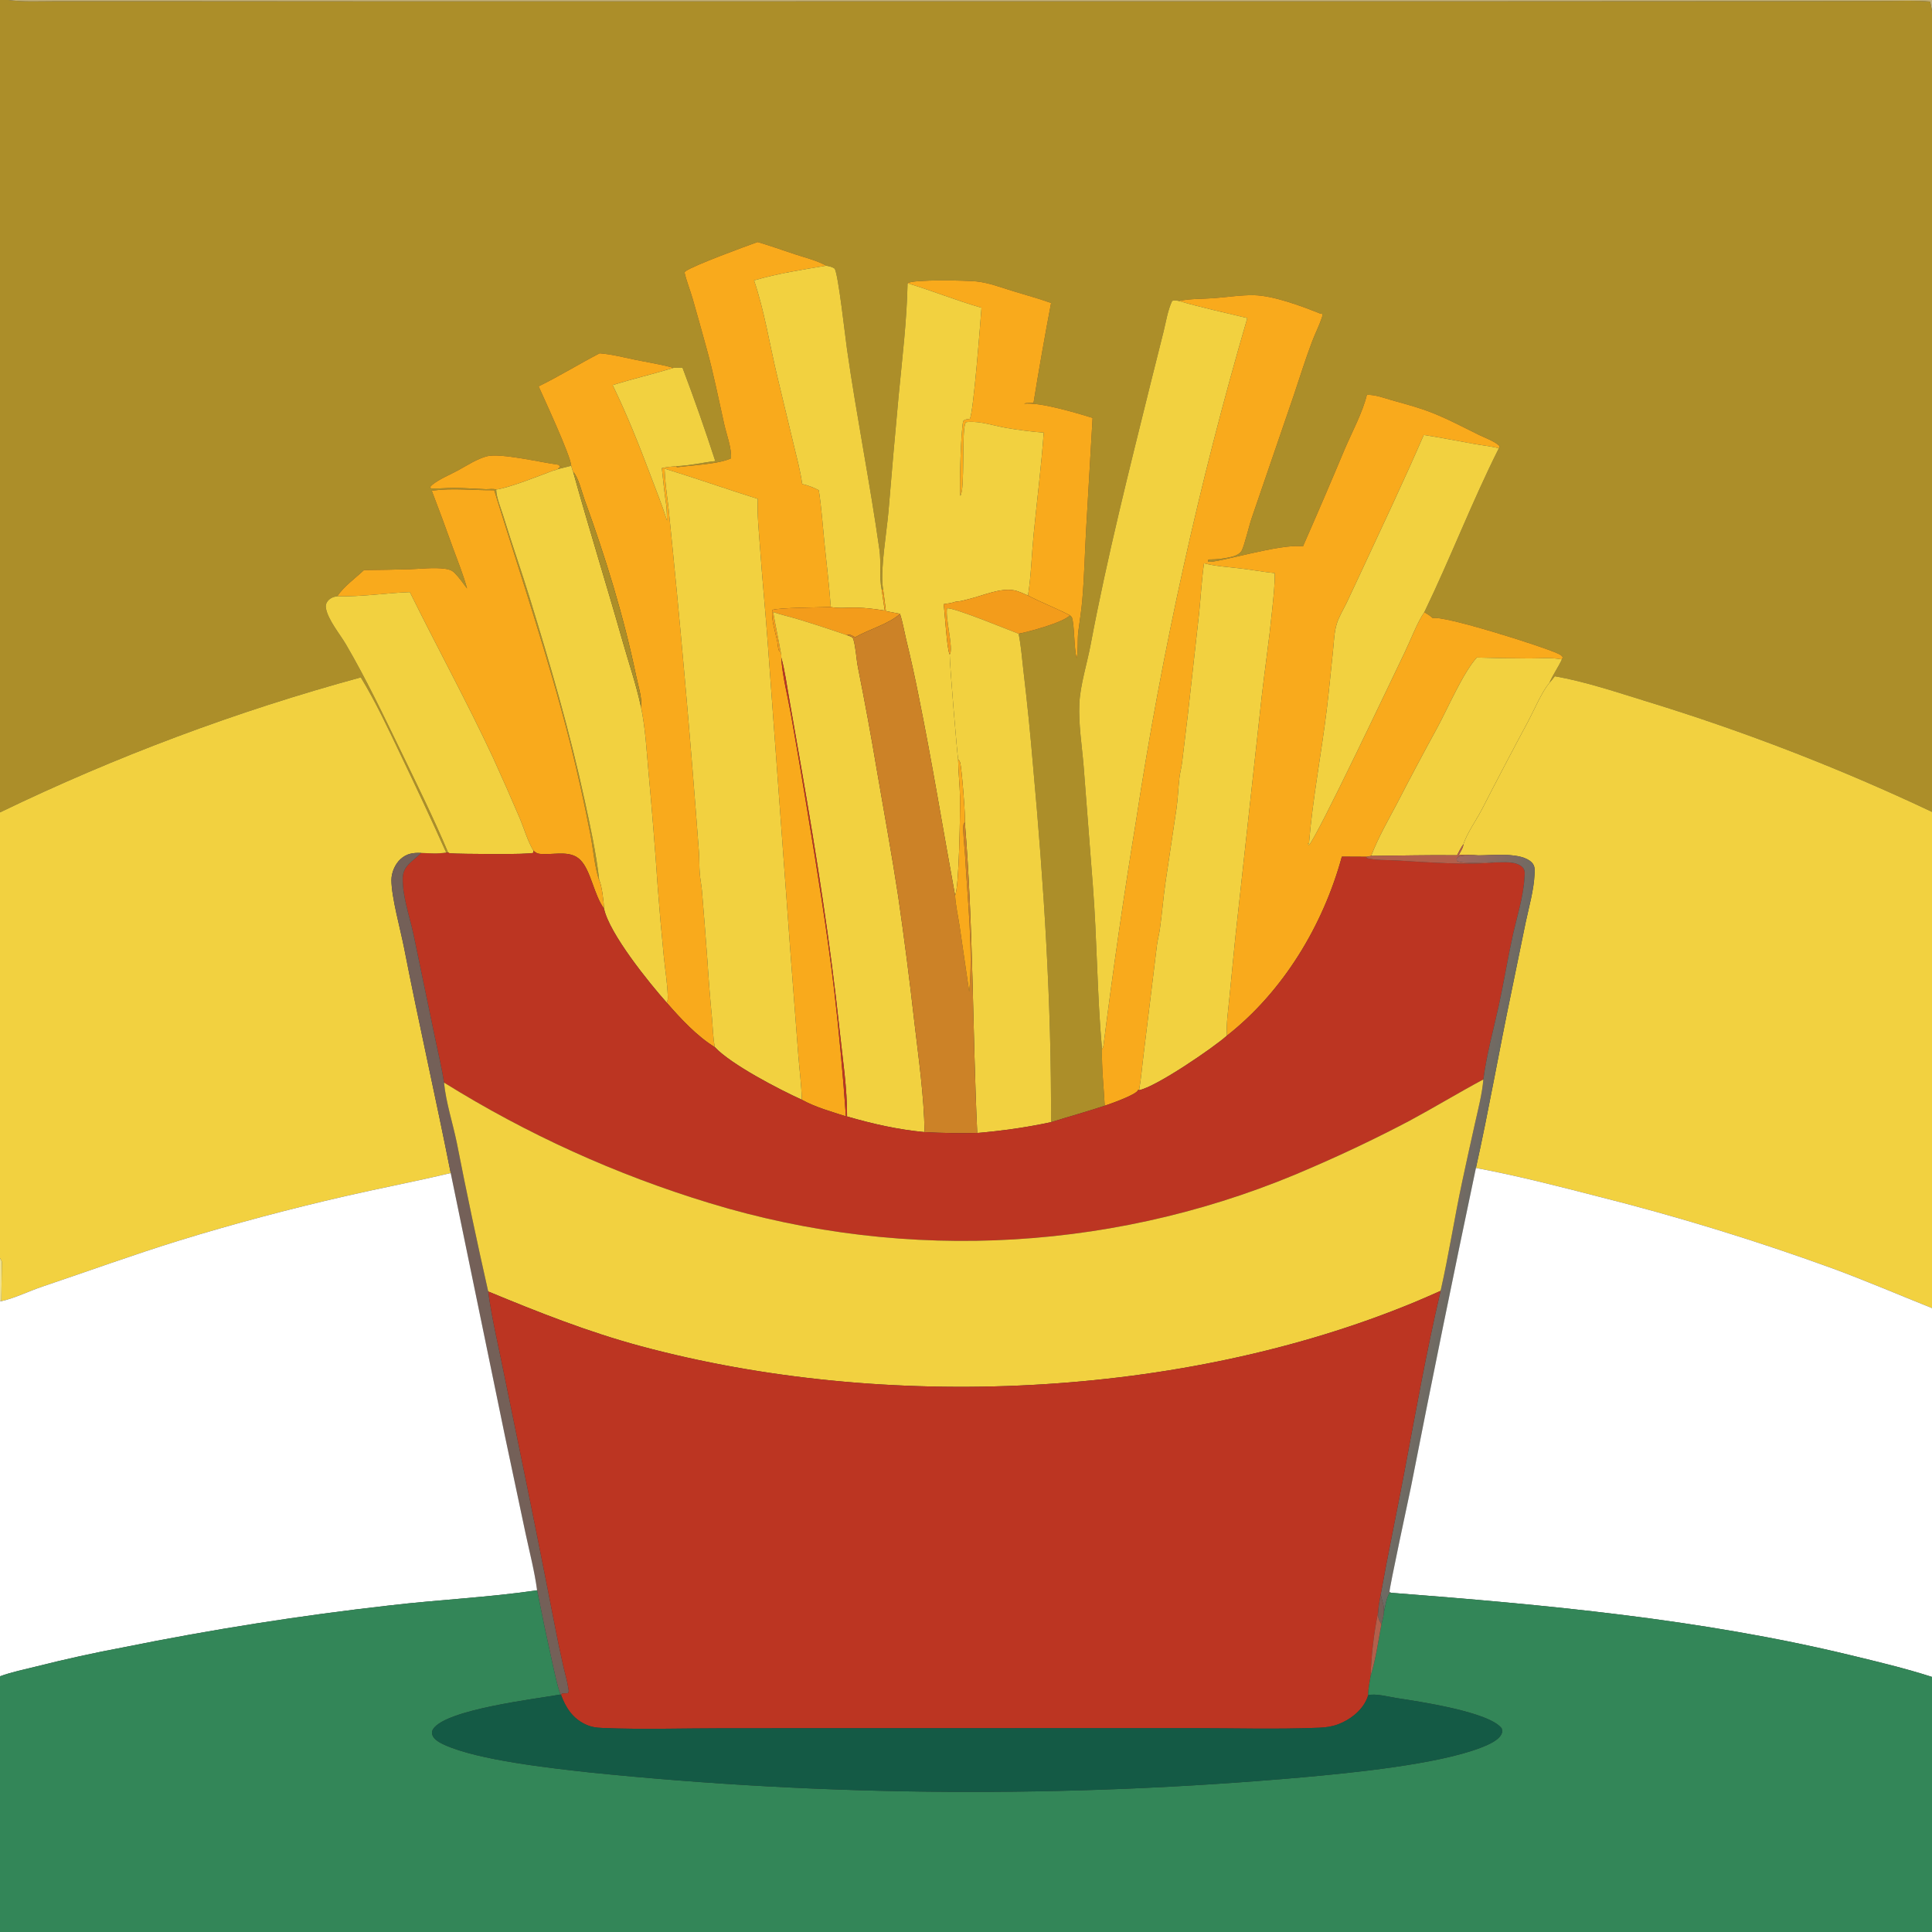 <?xml version="1.0" encoding="utf-8" ?>
<svg xmlns="http://www.w3.org/2000/svg" xmlns:xlink="http://www.w3.org/1999/xlink" width="1024" height="1024">
	<rect width="100%" height="100%" fill="#333333" stroke="none"/>
	<path fill="#AC8E29" d="M0 0L4.48 0C12.119 1.077 20.281 0.634 27.998 0.639L66.892 0.614L203.105 0.708L782.183 0.679L951.28 0.586L999.943 0.501C1007.54 0.521 1015.44 0.115 1023 0.826C1023.46 2.49 1023.61 4.135 1024 5.79L1024 430.307C975.181 407.243 924.767 387.718 873.149 371.881C857.368 367.014 840.24 361.24 824.096 358.425C823.187 359.664 822.25 360.798 821.211 361.93C823.043 357.692 825.841 353.716 827.869 349.523C828.054 349.219 828.17 348.648 828.277 348.301C827.638 347.253 826.674 346.871 825.6 346.359C818.022 342.747 764.568 325.82 759.41 327.644C758.059 326.351 756.508 325.443 754.926 324.459C768.78 295.824 780.134 265.995 794.429 237.574C794.798 237.047 794.603 237.413 794.737 236.368C794.56 236.203 794.388 236.033 794.206 235.873C791.761 233.728 786.805 231.941 783.807 230.469C775.416 226.349 766.926 221.801 758.195 218.443C751.376 215.821 744.172 213.959 737.147 211.951C733.164 210.813 728.627 209.101 724.467 209.281C722.227 218.53 716.658 228.884 712.829 237.803C705.569 255.141 698.154 272.415 690.586 289.621C679.119 287.743 644.311 298.823 640.32 297.701L640.259 296.862C641.195 296.439 640.741 296.527 641.737 296.524C644.988 296.518 648.385 296.087 651.566 295.423C653.799 294.957 656.994 294.036 658.152 291.826C659.608 289.048 662.063 278.53 663.458 274.521L685.764 209.417C688.934 199.941 691.932 190.314 695.466 180.97C697.067 176.736 699.188 172.696 700.606 168.389C700.89 167.525 700.989 167.221 700.782 166.358L699.775 166.212C690.191 162.332 674.982 156.668 664.721 156.453C657.595 156.304 650.279 157.531 643.154 158.038C637.175 158.464 630.688 158.25 624.864 159.519C623.471 159.273 622.647 158.98 621.274 159.475C618.919 164.374 617.998 170.593 616.673 175.904L610.025 202.419C598.592 248.593 586.854 294.923 578.056 341.686C576.207 351.511 572.549 363.09 572.076 372.818C571.547 383.682 573.508 395.566 574.375 406.431L579.217 469.117C581.486 498.072 581.449 527.235 584.089 556.132C583.847 565.983 585.01 576.195 585.538 586.055C576.082 589.177 566.545 591.832 557.051 594.781C557.392 531.956 553.26 468.621 547.557 406.093C546.157 389.289 544.462 372.51 542.471 355.766C541.675 349.186 541.233 342.36 539.885 335.885C545.247 334.899 563.571 329.949 567.077 326.14C567.382 326.345 568.051 326.997 568.161 327.333C569.578 331.674 569.137 343.055 570.655 348.937C571.58 344.406 570.956 339.295 571.535 334.629C572.189 329.359 573.097 324.111 573.569 318.82C574.696 306.173 574.945 293.347 575.671 280.66L579.095 221.491C570.503 218.862 551.22 213.028 542.763 213.971C543.97 213.428 546.425 213.627 547.785 213.559C550.649 195.856 553.756 178.193 557.105 160.576C550.632 158.266 543.916 156.435 537.342 154.427C530.852 152.444 524.26 149.862 517.483 149.15C512.508 148.628 483.718 147.936 481.029 150.143C480.638 169.79 478.206 189.887 476.32 209.459C474.396 230.154 472.576 250.859 470.862 271.573C469.963 281.644 466.634 301.769 467.838 310.752C467.916 311.332 467.989 311.909 468.077 312.487L467.335 312.646C465.871 305.651 467.129 298.466 466.123 291.351C461.1 255.822 454.006 220.547 448.921 185.004C447.889 177.788 444.394 145.842 442.404 142.387C441.019 141.394 439.554 141.173 437.925 140.822C432.966 138.042 426.774 136.55 421.383 134.779C414.798 132.616 408.206 130.235 401.561 128.272C394.729 130.708 368.128 140.484 363.569 143.614L362.792 144.305C363.885 149.109 365.764 153.696 367.142 158.417C369.678 167.111 372.041 175.868 374.474 184.591C378.192 197.916 380.828 211.478 383.874 224.963C385.064 230.232 387.827 237.573 387.459 242.897C381.369 245.965 366.143 246.631 358.743 247.657L358.551 247.056C365.3 246.857 372.364 245.146 379.115 244.382C373.72 227.748 367.926 211.245 361.739 194.889C360.171 194.819 358.537 194.944 356.964 194.982C350.543 193.171 343.797 192.127 337.252 190.799C330.845 189.498 324.352 187.753 317.82 187.258C306.952 192.877 296.444 199.412 285.47 204.779C288.539 211.646 302.427 241.523 302.759 246.852L295.678 248.644C295.765 248.519 295.842 248.387 295.938 248.269C296.456 247.626 296.984 247.507 297.626 247.065C297.681 247.027 297.701 246.955 297.739 246.901L296.838 247.324L296.076 246.336C287.43 245.227 265.247 239.971 258.096 241.828C252.822 243.198 247.7 246.603 242.935 249.211C238.659 251.551 232.65 253.968 228.95 257.075C228.389 257.547 228.316 257.713 227.952 258.244L228.353 258.801L229.076 258.911C232.974 259.016 236.833 258.604 240.733 258.618C246.304 258.638 251.86 259.069 257.425 259.279C259.129 259.343 261.433 258.876 262.976 259.462C263.115 263.939 265.507 269.429 266.851 273.806C271.319 288.357 276.379 302.716 280.857 317.26C291.755 352.658 302.035 387.965 309.874 424.177C312.905 438.178 316.045 452.416 317.619 466.668C315.252 460.177 314.333 449.437 312.935 442.328C309.787 426.102 306.212 409.961 302.213 393.923C290.758 348.684 275.7 304.386 261.94 259.819C250.66 259.939 240.156 258.541 228.829 260.061C232.651 270.029 236.359 280.041 239.95 290.094C242.584 297.297 245.524 304.523 247.555 311.918C245.472 309.184 243.391 306.08 240.947 303.667C239.432 302.171 237.91 301.737 235.826 301.457C229.941 300.667 223.271 301.496 217.307 301.7C209.181 301.926 201.053 302.074 192.924 302.145C188.539 306.298 182.016 310.998 178.809 316.005C176.792 316.254 174.884 317.017 173.608 318.68C172.808 319.722 172.505 320.982 172.73 322.276C173.819 328.562 180.15 336.043 183.376 341.567C193.983 359.731 203.103 378.803 212.267 397.721C220.963 415.673 229.734 433.476 237.518 451.854L236.503 451.873C228.701 434.387 220.543 417.15 212.282 399.881C205.683 386.086 199.207 372.09 191.236 359.017C125.43 376.957 61.415 400.914 1.13687e-13 430.584L0 0Z"/>
	<path fill="#C4B074" d="M4.48 0L1024 0L1024 5.79C1023.61 4.135 1023.46 2.49 1023 0.826C1015.44 0.115 1007.54 0.521 999.943 0.501L951.28 0.586L782.183 0.679L203.105 0.708L66.892 0.614L27.998 0.639C20.281 0.634 12.119 1.077 4.48 0Z"/>
	<path fill="#F9AA1C" d="M437.925 140.822C425.338 142.89 411.912 145.017 399.661 148.613C405.149 164.769 407.882 182.409 411.85 199.007L420.611 235.457C422.238 242.36 424.237 249.494 425.163 256.524C428.229 257.255 431.192 258.365 433.983 259.828C435.416 269.077 436.043 278.553 436.981 287.868C438.115 299.135 439.512 310.432 440.328 321.725C435.133 321.959 413.074 322 409.284 323.286C408.85 329.173 410.881 334.572 412.001 340.19C412.364 342.012 412.186 343.586 413.075 345.279L413.747 345.418C414.023 346.6 414.194 347.18 414.079 348.405C414.63 358.107 417.377 368.469 419.094 378.069C422.214 395.481 425.185 412.919 428.007 430.381C433.19 461.811 438.374 493.487 442.162 525.117C444.74 547.251 446.799 569.443 448.338 591.673C440.739 589.241 431.948 586.774 424.98 582.875C424.813 575.152 423.739 567.221 423.137 559.509L419.333 509.951L406.978 341.587C405.738 324.313 404.013 307.084 402.804 289.792C402.217 281.395 401.239 272.838 401.675 264.423C385.141 259.232 368.786 253.453 352.226 248.37C352.467 254.913 353.332 261.522 354.199 268.009C360.473 329.07 365.887 390.217 370.442 451.43C370.712 455.235 370.586 459.073 370.88 462.876C371.117 465.945 371.772 469.037 372.051 472.134C373.076 484.396 374.035 496.663 374.929 508.935C375.573 519.213 376.39 529.479 377.379 539.729C377.82 544.76 377.912 550.045 378.866 555.002C369.447 549.291 360.553 539.673 353.364 531.402C354.059 530.144 353.986 529.128 353.93 527.738C353.652 520.827 352.524 513.748 351.828 506.855C350.603 494.615 349.529 482.36 348.606 470.093C347.206 449.624 345.566 429.171 343.686 408.74C342.651 397.373 342.089 385.833 339.727 374.647C339.81 374.107 339.858 373.884 339.874 373.291C339.995 368.654 338.112 362.825 337.16 358.239C330.5 326.172 320.862 295.24 309.696 264.497C308.398 260.926 306.452 252.751 303.827 250.213C303.352 249.2 303.094 247.93 302.759 246.852C302.427 241.523 288.539 211.646 285.47 204.779C296.444 199.412 306.952 192.877 317.82 187.258C324.352 187.753 330.845 189.498 337.252 190.799C343.797 192.127 350.543 193.171 356.964 194.982C346.275 198.211 335.393 200.79 324.703 204.086C332.266 219.626 338.599 235.558 344.698 251.722C347.72 259.732 350.938 267.739 353.537 275.895C353.429 273.274 353.467 270.521 353.152 267.923C352.157 261.35 351.513 254.716 350.777 248.109C353.321 247.503 355.953 247.327 358.551 247.056L358.743 247.657C366.143 246.631 381.369 245.965 387.459 242.897C387.827 237.573 385.064 230.232 383.874 224.963C380.828 211.478 378.192 197.916 374.474 184.591C372.041 175.868 369.678 167.111 367.142 158.417C365.764 153.696 363.885 149.109 362.792 144.305L363.569 143.614C368.128 140.484 394.729 130.708 401.561 128.272C408.206 130.235 414.798 132.616 421.383 134.779C426.774 136.55 432.966 138.042 437.925 140.822Z"/>
	<path fill="#F2D140" d="M399.661 148.613C411.912 145.017 425.338 142.89 437.925 140.822C439.554 141.173 441.019 141.394 442.404 142.387C444.394 145.842 447.889 177.788 448.921 185.004C454.006 220.547 461.1 255.822 466.123 291.351C467.129 298.466 465.871 305.651 467.335 312.646C467.812 316.312 468.453 319.955 468.93 323.617C463.904 322.791 458.921 322.163 453.823 322.046C449.682 321.952 444.319 322.601 440.328 321.725C439.512 310.432 438.115 299.135 436.981 287.868C436.043 278.553 435.416 269.077 433.983 259.828C431.192 258.365 428.229 257.255 425.163 256.524C424.237 249.494 422.238 242.36 420.611 235.457L411.85 199.007C407.882 182.409 405.149 164.769 399.661 148.613Z"/>
	<path fill="#F9AA1C" d="M481.029 150.143C483.718 147.936 512.508 148.628 517.483 149.15C524.26 149.862 530.852 152.444 537.342 154.427C543.916 156.435 550.632 158.266 557.105 160.576C553.756 178.193 550.649 195.856 547.785 213.559C546.425 213.627 543.97 213.428 542.763 213.971C551.22 213.028 570.503 218.862 579.095 221.491L575.671 280.66C574.945 293.347 574.696 306.173 573.569 318.82C573.097 324.111 572.189 329.359 571.535 334.629C570.956 339.295 571.58 344.406 570.655 348.937C569.137 343.055 569.578 331.674 568.161 327.333C568.051 326.997 567.382 326.345 567.077 326.14C559.808 322.336 552.103 319.443 544.86 315.651C546.541 305.077 546.79 294.096 547.834 283.427C549.601 265.389 551.898 247.369 553.202 229.29C546.638 228.798 539.453 227.871 532.981 226.727C526.895 225.65 519.339 223.108 513.181 223.651C512.426 223.718 511.982 223.576 511.639 224.4C509.617 229.262 511.582 259.72 508.977 262.801C508.439 257.417 509.295 227.709 510.548 223.125C511.517 222.155 512.692 222.187 513.982 222.036C515.92 219.783 519.708 169.593 520.217 163.111C506.967 159.326 494.202 154.095 481.029 150.143Z"/>
	<path fill="#F2D140" d="M481.029 150.143C494.202 154.095 506.967 159.326 520.217 163.111C519.708 169.593 515.92 219.783 513.982 222.036C512.692 222.187 511.517 222.155 510.548 223.125C509.295 227.709 508.439 257.417 508.977 262.801C511.582 259.72 509.617 229.262 511.639 224.4C511.982 223.576 512.426 223.718 513.181 223.651C519.339 223.108 526.895 225.65 532.981 226.727C539.453 227.871 546.638 228.798 553.202 229.29C551.898 247.369 549.601 265.389 547.834 283.427C546.79 294.096 546.541 305.077 544.86 315.651C542.525 314.673 539.917 313.329 537.43 312.871C530.001 311.504 520.879 315.755 513.646 317.48C511.517 317.988 508.896 318.89 506.734 318.848C504.605 319.624 502.392 319.882 500.162 320.228C500.804 324.758 501.896 344.676 503.372 346.871C503.247 351.218 507.509 401.865 507.827 402.336C507.881 409.036 508.702 415.709 508.83 422.412C508.964 429.356 508.392 470.993 506.203 474.509C499.758 439.389 494.068 404.171 486.955 369.168C484.931 358.903 482.675 348.687 480.187 338.525C479.163 334.178 478.401 329.583 477.041 325.341L469.566 323.932C469.003 320.126 468.671 316.295 468.077 312.487C467.989 311.909 467.916 311.332 467.838 310.752C466.634 301.769 469.963 281.644 470.862 271.573C472.576 250.859 474.396 230.154 476.32 209.459C478.206 189.887 480.638 169.79 481.029 150.143Z"/>
	<path fill="#F9AA1C" d="M624.864 159.519C630.688 158.25 637.175 158.464 643.154 158.038C650.279 157.531 657.595 156.304 664.721 156.453C674.982 156.668 690.191 162.332 699.775 166.212L700.782 166.358C700.989 167.221 700.89 167.525 700.606 168.389C699.188 172.696 697.067 176.736 695.466 180.97C691.932 190.314 688.934 199.941 685.764 209.417L663.458 274.521C662.063 278.53 659.608 289.048 658.152 291.826C656.994 294.036 653.799 294.957 651.566 295.423C648.385 296.087 644.988 296.518 641.737 296.524C640.741 296.527 641.195 296.439 640.259 296.862L640.32 297.701C644.311 298.823 679.119 287.743 690.586 289.621C698.154 272.415 705.569 255.141 712.829 237.803C716.658 228.884 722.227 218.53 724.467 209.281C728.627 209.101 733.164 210.813 737.147 211.951C744.172 213.959 751.376 215.821 758.195 218.443C766.926 221.801 775.416 226.349 783.807 230.469C786.805 231.941 791.761 233.728 794.206 235.873C794.388 236.033 794.56 236.203 794.737 236.368C794.603 237.413 794.798 237.047 794.429 237.574C790.066 236.501 785.305 236.004 780.865 235.198C772.127 233.611 763.395 231.883 754.619 230.528C744.094 254.872 732.65 278.904 721.486 302.964C718.943 308.477 716.368 313.975 713.762 319.458C712.002 323.084 709.679 326.809 708.492 330.655C707.104 335.153 706.998 340.545 706.49 345.237C705.384 355.444 704.467 365.675 703.225 375.866C700.329 399.625 695.713 423.277 693.783 447.133L693.151 446.779L693.707 448.008C698.035 443.877 738.567 358.087 744.592 345.637C747.505 339.618 751.308 329.551 754.926 324.459C756.508 325.443 758.059 326.351 759.41 327.644C764.568 325.82 818.022 342.747 825.6 346.359C826.674 346.871 827.638 347.253 828.277 348.301C828.17 348.648 828.054 349.219 827.869 349.523C822.679 348.363 816.018 349.028 810.66 348.988C801.352 348.955 792.044 348.796 782.739 348.514C775.499 356.472 767.518 375.024 761.938 385.418C754.614 398.795 747.458 412.264 740.47 425.821C735.66 434.931 730.422 444.013 726.733 453.653L724.367 454.11L711.208 454.048C701.335 490.356 680.139 525.508 650.287 548.931C649.88 542.6 650.941 535.847 651.537 529.536L654.74 496.972L668.717 369.342C670.457 354.231 672.686 339.194 674.195 324.056C674.863 317.359 675.745 310.508 675.63 303.769C669.693 303.125 663.805 302.072 657.878 301.338C651.381 300.534 644.479 300.187 638.151 298.553C636.907 307.33 636.441 316.33 635.529 325.161L629.657 378.049L626.497 404.354C626.156 407.014 625.425 409.606 625.113 412.287C624.484 417.694 624.326 423.192 623.551 428.576L617.672 468.101C616.523 476.236 615.895 484.451 614.732 492.582C614.336 495.347 613.583 498.047 613.217 500.818L606.171 558.52C605.343 564.885 604.863 571.529 603.742 577.823L603.304 577.556C603.239 577.7 603.193 577.856 603.108 577.99C601.538 580.465 588.884 584.949 585.538 586.055C585.01 576.195 583.847 565.983 584.089 556.132C584.547 555.412 584.783 554.849 584.89 553.997C589.905 514.151 595.667 474.403 602.172 434.774C615.895 344.832 635.587 255.902 661.119 168.575C649.047 165.645 636.775 163.03 624.864 159.519Z"/>
	<path fill="#F2D140" d="M584.089 556.132C581.449 527.235 581.486 498.072 579.217 469.117L574.375 406.431C573.508 395.566 571.547 383.682 572.076 372.818C572.549 363.09 576.207 351.511 578.056 341.686C586.854 294.923 598.592 248.593 610.025 202.419L616.673 175.904C617.998 170.593 618.919 164.374 621.274 159.475C622.647 158.98 623.471 159.273 624.864 159.519C636.775 163.03 649.047 165.645 661.119 168.575C635.587 255.902 615.895 344.832 602.172 434.774C595.667 474.403 589.905 514.151 584.89 553.997C584.783 554.849 584.547 555.412 584.089 556.132Z"/>
	<path fill="#F2D140" d="M356.964 194.982C358.537 194.944 360.171 194.819 361.739 194.889C367.926 211.245 373.72 227.748 379.115 244.382C372.364 245.146 365.3 246.857 358.551 247.056C355.953 247.327 353.321 247.503 350.777 248.109C351.513 254.716 352.157 261.35 353.152 267.923C353.467 270.521 353.429 273.274 353.537 275.895C350.938 267.739 347.72 259.732 344.698 251.722C338.599 235.558 332.266 219.626 324.703 204.086C335.393 200.79 346.275 198.211 356.964 194.982Z"/>
	<path fill="#F2D140" d="M754.619 230.528C763.395 231.883 772.127 233.611 780.865 235.198C785.305 236.004 790.066 236.501 794.429 237.574C780.134 265.995 768.78 295.824 754.926 324.459C751.308 329.551 747.505 339.618 744.592 345.637C738.567 358.087 698.035 443.877 693.707 448.008L693.151 446.779L693.783 447.133C695.713 423.277 700.329 399.625 703.225 375.866C704.467 365.675 705.384 355.444 706.49 345.237C706.998 340.545 707.104 335.153 708.492 330.655C709.679 326.809 712.002 323.084 713.762 319.458C716.368 313.975 718.943 308.477 721.486 302.964C732.65 278.904 744.094 254.872 754.619 230.528Z"/>
	<path fill="#F9AA1C" d="M229.076 258.911L228.353 258.801L227.952 258.244C228.316 257.713 228.389 257.547 228.95 257.075C232.65 253.968 238.659 251.551 242.935 249.211C247.7 246.603 252.822 243.198 258.096 241.828C265.247 239.971 287.43 245.227 296.076 246.336L296.838 247.324L297.739 246.901C297.701 246.955 297.681 247.027 297.626 247.065C296.984 247.507 296.456 247.626 295.938 248.269C295.842 248.387 295.765 248.519 295.678 248.644C294.829 248.978 294.133 249.273 293.223 249.402C285.88 252.163 270.054 258.512 262.976 259.462C261.433 258.876 259.129 259.343 257.425 259.279C251.86 259.069 246.304 258.638 240.733 258.618C236.833 258.604 232.974 259.016 229.076 258.911Z"/>
	<path fill="#F2D140" d="M295.678 248.644L302.759 246.852C303.094 247.93 303.352 249.2 303.827 250.213C312.149 280.075 321.418 309.713 329.898 339.547C333.222 351.243 337.188 362.742 339.727 374.647C342.089 385.833 342.651 397.373 343.686 408.74C345.566 429.171 347.206 449.624 348.606 470.093C349.529 482.36 350.603 494.615 351.828 506.855C352.524 513.748 353.652 520.827 353.93 527.738C353.986 529.128 354.059 530.144 353.364 531.402C344.042 520.96 322.884 494.745 320.141 481.572C320.11 478.771 318.954 468.833 317.619 466.668C316.045 452.416 312.905 438.178 309.874 424.177C302.035 387.965 291.755 352.658 280.857 317.26C276.379 302.716 271.319 288.357 266.851 273.806C265.507 269.429 263.115 263.939 262.976 259.462C270.054 258.512 285.88 252.163 293.223 249.402C294.133 249.273 294.829 248.978 295.678 248.644Z"/>
	<path fill="#F2D140" d="M354.199 268.009C353.332 261.522 352.467 254.913 352.226 248.37C368.786 253.453 385.141 259.232 401.675 264.423C401.239 272.838 402.217 281.395 402.804 289.792C404.013 307.084 405.738 324.313 406.978 341.587L419.333 509.951L423.137 559.509C423.739 567.221 424.813 575.152 424.98 582.875C413.012 577.449 387.527 564.239 378.866 555.002C377.912 550.045 377.82 544.76 377.379 539.729C376.39 529.479 375.573 519.213 374.929 508.935C374.035 496.663 373.076 484.396 372.051 472.134C371.772 469.037 371.117 465.945 370.88 462.876C370.586 459.073 370.712 455.235 370.442 451.43C365.887 390.217 360.473 329.07 354.199 268.009Z"/>
	<path fill="#AC8E29" d="M303.827 250.213C306.452 252.751 308.398 260.926 309.696 264.497C320.862 295.24 330.5 326.172 337.16 358.239C338.112 362.825 339.995 368.654 339.874 373.291C339.858 373.884 339.81 374.107 339.727 374.647C337.188 362.742 333.222 351.243 329.898 339.547C321.418 309.713 312.149 280.075 303.827 250.213Z"/>
	<path fill="#F9AA1C" d="M178.809 316.005C182.016 310.998 188.539 306.298 192.924 302.145C201.053 302.074 209.181 301.926 217.307 301.7C223.271 301.496 229.941 300.667 235.826 301.457C237.91 301.737 239.432 302.171 240.947 303.667C243.391 306.08 245.472 309.184 247.555 311.918C245.524 304.523 242.584 297.297 239.95 290.094C236.359 280.041 232.651 270.029 228.829 260.061C240.156 258.541 250.66 259.939 261.94 259.819C275.7 304.386 290.758 348.684 302.213 393.923C306.212 409.961 309.787 426.102 312.935 442.328C314.333 449.437 315.252 460.177 317.619 466.668C318.954 468.833 320.11 478.771 320.141 481.572C314.767 474.306 313.262 461.604 307.671 455.871C302.73 450.805 294.915 452.819 288.644 452.671C285.997 452.609 284.557 452.737 282.641 450.746C279.629 445.685 277.842 439.325 275.567 433.86C270.917 422.96 266.133 412.117 261.214 401.335C247.378 371.705 231.69 343.114 217.231 313.82C204.533 314.293 191.459 316.406 178.809 316.005Z"/>
	<path fill="#F2D140" d="M675.63 303.769C675.745 310.508 674.863 317.359 674.195 324.056C672.686 339.194 670.457 354.231 668.717 369.342L654.74 496.972L651.537 529.536C650.941 535.847 649.88 542.6 650.287 548.931C643.22 555.257 612.809 576.066 603.742 577.823C604.863 571.529 605.343 564.885 606.171 558.52L613.217 500.818C613.583 498.047 614.336 495.347 614.732 492.582C615.895 484.451 616.523 476.236 617.672 468.101L623.551 428.576C624.326 423.192 624.484 417.694 625.113 412.287C625.425 409.606 626.156 407.014 626.497 404.354L629.657 378.049L635.529 325.161C636.441 316.33 636.907 307.33 638.151 298.553C644.479 300.187 651.381 300.534 657.878 301.338C663.805 302.072 669.693 303.125 675.63 303.769Z"/>
	<path fill="#F39C1B" d="M467.335 312.646L468.077 312.487C468.671 316.295 469.003 320.126 469.566 323.932L477.041 325.341C471.303 330.689 460.309 333.671 453.237 337.769C452.023 337.157 450.722 336.109 449.317 336.485C449.198 336.517 449.103 336.608 448.996 336.669C440.459 333.705 431.868 330.901 423.226 328.26C418.778 326.917 414.175 325.899 409.789 324.387C410.96 331.43 412.539 338.388 413.747 345.418L413.075 345.279C412.186 343.586 412.364 342.012 412.001 340.19C410.881 334.572 408.85 329.173 409.284 323.286C413.074 322 435.133 321.959 440.328 321.725C444.319 322.601 449.682 321.952 453.823 322.046C458.921 322.163 463.904 322.791 468.93 323.617C468.453 319.955 467.812 316.312 467.335 312.646Z"/>
	<path fill="#F39C1B" d="M506.734 318.848C508.896 318.89 511.517 317.988 513.646 317.48C520.879 315.755 530.001 311.504 537.43 312.871C539.917 313.329 542.525 314.673 544.86 315.651C552.103 319.443 559.808 322.336 567.077 326.14C563.571 329.949 545.247 334.899 539.885 335.885C535.358 334.192 505.255 321.77 501.965 322.435C500.877 327.253 505.607 344.234 503.372 346.871C501.896 344.676 500.804 324.758 500.162 320.228C502.392 319.882 504.605 319.624 506.734 318.848Z"/>
	<path fill="#F2D140" d="M237.518 451.854C229.734 433.476 220.963 415.673 212.267 397.721C203.103 378.803 193.983 359.731 183.376 341.567C180.15 336.043 173.819 328.562 172.73 322.276C172.505 320.982 172.808 319.722 173.608 318.68C174.884 317.017 176.792 316.254 178.809 316.005C191.459 316.406 204.533 314.293 217.231 313.82C231.69 343.114 247.378 371.705 261.214 401.335C266.133 412.117 270.917 422.96 275.567 433.86C277.842 439.325 279.629 445.685 282.641 450.746L282.745 451.958C281.333 453.093 243.024 452.616 239.007 452.299C238.089 452.227 238.393 452.271 237.518 451.854Z"/>
	<path fill="#F2D140" d="M503.372 346.871C505.607 344.234 500.877 327.253 501.965 322.435C505.255 321.77 535.358 334.192 539.885 335.885C541.233 342.36 541.675 349.186 542.471 355.766C544.462 372.51 546.157 389.289 547.557 406.093C553.26 468.621 557.392 531.956 557.051 594.781C544.034 597.546 531.214 599.383 517.959 600.5C515.391 545.557 515.926 490.589 511.384 435.719C511.395 435.673 511.413 435.628 511.419 435.58C511.76 432.658 509.709 406.842 508.939 404.291C508.69 403.465 508.342 403.015 507.827 402.336C507.509 401.865 503.247 351.218 503.372 346.871Z"/>
	<path fill="#F2D140" d="M409.789 324.387C414.175 325.899 418.778 326.917 423.226 328.26C431.868 330.901 440.459 333.705 448.996 336.669C450.162 337.165 451.926 337.458 452.312 338.799C453.654 343.461 453.815 349.094 454.775 353.947C458.399 372.041 461.734 390.191 464.781 408.391C468.573 430.555 472.663 452.737 476.042 474.962C479.281 497.314 482.164 519.716 484.688 542.159C486.908 561.236 489.752 580.843 490.048 600.041C475.898 598.713 462.585 595.704 448.957 591.751C449.072 576.807 446.62 561.24 445.047 546.372C440.121 499.814 432.721 453.168 424.722 407.047L418.313 370.427C417.024 363.122 416.034 355.553 414.079 348.405C414.194 347.18 414.023 346.6 413.747 345.418C412.539 338.388 410.96 331.43 409.789 324.387Z"/>
	<path fill="#CC8227" d="M477.041 325.341C478.401 329.583 479.163 334.178 480.187 338.525C482.675 348.687 484.931 358.903 486.955 369.168C494.068 404.171 499.758 439.389 506.203 474.509C506.499 479.804 507.804 485.473 508.585 490.747L513.7 525.655C515.928 504.329 512.672 475.298 511.524 453.488C511.36 450.385 510.11 439.381 510.67 437.004C510.783 436.527 511.146 436.147 511.384 435.719C515.926 490.589 515.391 545.557 517.959 600.5C508.653 600.714 499.342 600.561 490.048 600.041C489.752 580.843 486.908 561.236 484.688 542.159C482.164 519.716 479.281 497.314 476.042 474.962C472.663 452.737 468.573 430.555 464.781 408.391C461.734 390.191 458.399 372.041 454.775 353.947C453.815 349.094 453.654 343.461 452.312 338.799C451.926 337.458 450.162 337.165 448.996 336.669C449.103 336.608 449.198 336.517 449.317 336.485C450.722 336.109 452.023 337.157 453.237 337.769C460.309 333.671 471.303 330.689 477.041 325.341Z"/>
	<path fill="#BC3522" d="M448.338 591.673C446.799 569.443 444.74 547.251 442.162 525.117C438.374 493.487 433.19 461.811 428.007 430.381C425.185 412.919 422.214 395.481 419.094 378.069C417.377 368.469 414.63 358.107 414.079 348.405C416.034 355.553 417.024 363.122 418.313 370.427L424.722 407.047C432.721 453.168 440.121 499.814 445.047 546.372C446.62 561.24 449.072 576.807 448.957 591.751C462.585 595.704 475.898 598.713 490.048 600.041C499.342 600.561 508.653 600.714 517.959 600.5C531.214 599.383 544.034 597.546 557.051 594.781C566.545 591.832 576.082 589.177 585.538 586.055C588.884 584.949 601.538 580.465 603.108 577.99C603.193 577.856 603.239 577.7 603.304 577.556L603.742 577.823C612.809 576.066 643.22 555.257 650.287 548.931C680.139 525.508 701.335 490.356 711.208 454.048L724.367 454.11L724.24 454.767C728.958 456.089 735.092 455.753 740.023 456.047C755.543 456.973 777.486 458.642 792.667 457.103C796.905 457.084 803.583 456.315 806.896 459.603C808.441 461.135 808.141 462.849 808.04 464.815C807.509 475.134 803.978 485.892 801.755 496.003C799.09 508.127 797.117 520.392 794.478 532.521C791.629 545.619 787.928 558.811 786.216 572.112C773.038 579.168 760.239 586.955 747.058 594.041C730.357 602.836 713.325 610.99 695.999 618.483C595.089 663.1 481.488 669.896 375.978 637.628C326.506 622.586 279.221 601.121 235.332 573.782C234.021 565.199 231.888 556.592 230.149 548.077L219.182 495.347C217.177 485.891 213.204 474.947 213.457 465.282C213.623 458.946 218.688 456.589 222.571 452.666C222.765 452.47 222.954 452.271 223.145 452.074C227.501 452.229 232.21 452.608 236.503 451.873L237.518 451.854C238.393 452.271 238.089 452.227 239.007 452.299C243.024 452.616 281.333 453.093 282.745 451.958L282.641 450.746C284.557 452.737 285.997 452.609 288.644 452.671C294.915 452.819 302.73 450.805 307.671 455.871C313.262 461.604 314.767 474.306 320.141 481.572C322.884 494.745 344.042 520.96 353.364 531.402C360.553 539.673 369.447 549.291 378.866 555.002C387.527 564.239 413.012 577.449 424.98 582.875C431.948 586.774 440.739 589.241 448.338 591.673Z"/>
	<path fill="#F2D140" d="M782.739 348.514C792.044 348.796 801.352 348.955 810.66 348.988C816.018 349.028 822.679 348.363 827.869 349.523C825.841 353.716 823.043 357.692 821.211 361.93C817.214 366.705 813.306 375.978 810.239 381.765C801.786 397.499 793.483 413.312 785.331 429.204C782.665 434.277 777.229 442.209 775.669 447.413C774.3 449.209 773.331 451.312 772.28 453.305C757.086 453.089 741.924 453.536 726.733 453.653C730.422 444.013 735.66 434.931 740.47 425.821C747.458 412.264 754.614 398.795 761.938 385.418C767.518 375.024 775.499 356.472 782.739 348.514Z"/>
	<path fill="#F2D140" d="M775.669 447.413C777.229 442.209 782.665 434.277 785.331 429.204C793.483 413.312 801.786 397.499 810.239 381.765C813.306 375.978 817.214 366.705 821.211 361.93C822.25 360.798 823.187 359.664 824.096 358.425C840.24 361.24 857.368 367.014 873.149 371.881C924.767 387.718 975.181 407.243 1024 430.307L1024 693.318C1006.4 686.286 989.037 678.823 971.242 672.267C930.463 657.436 888.951 644.704 846.869 634.12C825.461 628.603 804.011 623.096 782.267 619.042C789.142 588.172 794.523 556.967 801.012 526.008L808.604 489.009C810.356 480.676 812.988 471.683 813.345 463.19C813.443 460.868 813.59 458.863 811.843 457.099C806.329 451.531 791.182 453.362 783.602 453.363C780.193 453.017 776.609 453.181 773.176 453.143C774.092 451.424 775.526 449.37 775.669 447.413Z"/>
	<path fill="#F2D140" d="M1.13687e-13 430.584C61.415 400.914 125.43 376.957 191.236 359.017C199.207 372.09 205.683 386.086 212.282 399.881C220.543 417.15 228.701 434.387 236.503 451.873C232.21 452.608 227.501 452.229 223.145 452.074C218.885 451.908 215.546 452.384 212.272 455.359C209.363 458.002 207.446 462.537 207.46 466.457C207.492 475.722 212.246 492.515 214.206 502.557C221.977 542.375 231.022 581.95 238.891 621.739C220.339 626.164 201.627 629.72 183.047 633.981C153.994 640.645 123.535 648.696 95.065 657.49C70.721 665.01 46.691 673.771 22.538 681.894C15.325 684.32 8.117 687.971 0.717 689.648L0.961 668.616L0 666.829L0 517.33L0 430.584L1.13687e-13 430.584Z"/>
	<path fill="#F9AA1C" d="M507.827 402.336C508.342 403.015 508.69 403.465 508.939 404.291C509.709 406.842 511.76 432.658 511.419 435.58C511.413 435.628 511.395 435.673 511.384 435.719C511.146 436.147 510.783 436.527 510.67 437.004C510.11 439.381 511.36 450.385 511.524 453.488C512.672 475.298 515.928 504.329 513.7 525.655L508.585 490.747C507.804 485.473 506.499 479.804 506.203 474.509C508.392 470.993 508.964 429.356 508.83 422.412C508.702 415.709 507.881 409.036 507.827 402.336Z"/>
	<path fill="#B25F4B" d="M772.28 453.305C773.331 451.312 774.3 449.209 775.669 447.413C775.526 449.37 774.092 451.424 773.176 453.143C776.609 453.181 780.193 453.017 783.602 453.363C780.18 453.423 776.088 452.994 772.864 454.129L772.031 455.053L772.168 456.265C775.624 458.178 788.08 456.794 792.667 457.103C777.486 458.642 755.543 456.973 740.023 456.047C735.092 455.753 728.958 456.089 724.24 454.767L724.367 454.11L726.733 453.653C741.924 453.536 757.086 453.089 772.28 453.305Z"/>
	<path fill="#746058" d="M238.891 621.739C231.022 581.95 221.977 542.375 214.206 502.557C212.246 492.515 207.492 475.722 207.46 466.457C207.446 462.537 209.363 458.002 212.272 455.359C215.546 452.384 218.885 451.908 223.145 452.074C222.954 452.271 222.765 452.47 222.571 452.666C218.688 456.589 213.623 458.946 213.457 465.282C213.204 474.947 217.177 485.891 219.182 495.347L230.149 548.077C231.888 556.592 234.021 565.199 235.332 573.782C236.365 584.389 239.972 595.211 242.12 605.695C247.286 632.044 252.831 658.317 258.752 684.506C260.435 696.979 263.271 709.39 265.833 721.712L274.092 761.961C280.87 794.783 287.463 827.643 293.869 860.539C295.289 867.976 296.836 875.388 298.508 882.772C299.432 886.886 300.738 891.152 301.321 895.318C301.47 896.383 301.584 896.491 300.97 897.425C299.982 897.454 299 897.491 298.014 897.561L297.347 898.276L297.053 898.133C295.209 893.021 294.116 887.267 292.884 881.97C289.988 868.972 287.249 855.939 284.669 842.875C283.362 832.914 280.696 822.746 278.592 812.902L267.703 761.474L238.891 621.739Z"/>
	<defs>
		<linearGradient id="gradient_0" gradientUnits="userSpaceOnUse" x1="734.985" y1="644.291" x2="774.777" y2="652.492">
			<stop offset="0" stop-color="#A0675E"/>
			<stop offset="1" stop-color="#6D6A63"/>
		</linearGradient>
	</defs>
	<path fill="url(#gradient_0)" d="M792.667 457.103C788.08 456.794 775.624 458.178 772.168 456.265L772.031 455.053L772.864 454.129C776.088 452.994 780.18 453.423 783.602 453.363C791.182 453.362 806.329 451.531 811.843 457.099C813.59 458.863 813.443 460.868 813.345 463.19C812.988 471.683 810.356 480.676 808.604 489.009L801.012 526.008C794.523 556.967 789.142 588.172 782.267 619.042C770.419 675.225 758.962 731.49 747.897 787.832C746.969 792.355 736.241 842.174 736.469 843.762L737.377 844.211L736.337 844.487C734.768 847.334 734.221 851.377 733.47 854.55C733.7 850.889 732.625 848.947 731.882 845.58L731.788 845.142C735.649 823.626 740.173 802.28 744.223 780.812C750.31 748.545 756.039 716.145 763.556 684.172C767.909 665.035 770.881 645.493 775 626.267C777.22 615.887 779.495 605.519 781.826 595.164C783.519 587.586 785.553 579.86 786.216 572.112C787.928 558.811 791.629 545.619 794.478 532.521C797.117 520.392 799.09 508.127 801.755 496.003C803.978 485.892 807.509 475.134 808.04 464.815C808.141 462.849 808.441 461.135 806.896 459.603C803.583 456.315 796.905 457.084 792.667 457.103Z"/>
	<path fill="#F2D140" d="M235.332 573.782C279.221 601.121 326.506 622.586 375.978 637.628C481.488 669.896 595.089 663.1 695.999 618.483C713.325 610.99 730.357 602.836 747.058 594.041C760.239 586.955 773.038 579.168 786.216 572.112C785.553 579.86 783.519 587.586 781.826 595.164C779.495 605.519 777.22 615.887 775 626.267C770.881 645.493 767.909 665.035 763.556 684.172C759.027 686.213 754.472 688.195 749.891 690.118C626.113 741.435 468.479 748.181 339.65 713.497C311.749 705.985 285.392 695.54 258.752 684.506C252.831 658.317 247.286 632.044 242.12 605.695C239.972 595.211 236.365 584.389 235.332 573.782Z"/>
	<path fill="white" d="M782.267 619.042C804.011 623.096 825.461 628.603 846.869 634.12C888.951 644.704 930.463 657.436 971.242 672.267C989.037 678.823 1006.4 686.286 1024 693.318L1024 888.806C1009.92 884.264 995.412 880.815 981.034 877.335C901.396 858.055 818.9 850.535 737.377 844.211L736.469 843.762C736.241 842.174 746.969 792.355 747.897 787.832C758.962 731.49 770.419 675.225 782.267 619.042Z"/>
	<path fill="white" d="M0.717 689.648C8.117 687.971 15.325 684.32 22.538 681.894C46.691 673.771 70.721 665.01 95.065 657.49C123.535 648.696 153.994 640.645 183.047 633.981C201.627 629.72 220.339 626.164 238.891 621.739L267.703 761.474L278.592 812.902C280.696 822.746 283.362 832.914 284.669 842.875C258.85 846.694 232.498 847.857 206.555 850.9C159.275 856.24 112.25 863.64 65.616 873.079C50.069 875.989 34.617 879.383 19.282 883.257C12.928 884.838 6.149 886.216 0 888.465L0 689.469L0.717 689.648Z"/>
	<path fill="#F0E18D" d="M0 666.829L0.961 668.616L0.717 689.648L0 689.469L0 666.829Z"/>
	<path fill="#BC3522" d="M258.752 684.506C285.392 695.54 311.749 705.985 339.65 713.497C468.479 748.181 626.113 741.435 749.891 690.118C754.472 688.195 759.027 686.213 763.556 684.172C756.039 716.145 750.31 748.545 744.223 780.812C740.173 802.28 735.649 823.626 731.788 845.142C731.32 848.122 730.558 851.345 730.468 854.351C728.182 865.341 726.82 877.062 726.447 888.286C725.958 891.593 725.116 895.216 725.145 898.543C724.899 899.351 724.629 900.118 724.275 900.887C721.453 907.009 715.427 911.609 709.192 913.926C705.788 915.191 702.622 915.593 699.013 915.739C676.561 916.645 653.812 915.96 631.331 915.964L505.77 915.996L383.327 916.021C362.152 916.022 340.663 916.756 319.517 915.87C315.952 915.72 313.364 915.413 310.106 913.849C303.409 910.633 299.804 905.015 297.347 898.276L298.014 897.561C299 897.491 299.982 897.454 300.97 897.425C301.584 896.491 301.47 896.383 301.321 895.318C300.738 891.152 299.432 886.886 298.508 882.772C296.836 875.388 295.289 867.976 293.869 860.539C287.463 827.643 280.87 794.783 274.092 761.961L265.833 721.712C263.271 709.39 260.435 696.979 258.752 684.506Z"/>
	<path fill="#338658" d="M0 888.465C6.149 886.216 12.928 884.838 19.282 883.257C34.617 879.383 50.069 875.989 65.616 873.079C112.25 863.64 159.275 856.24 206.555 850.9C232.498 847.857 258.85 846.694 284.669 842.875C287.249 855.939 289.988 868.972 292.884 881.97C294.116 887.267 295.209 893.021 297.053 898.133C283.942 900.475 236.263 906.028 229.54 916.47C228.874 917.505 228.813 918.487 229.186 919.629C229.99 922.096 233.361 923.816 235.54 924.804C253.638 933.012 291.777 937.125 312.269 939.407C438.033 952.28 564.737 953.145 690.665 941.993C716.349 939.677 761.672 935.242 784.856 926.317C788.352 924.972 794.699 922.412 796.011 918.626C796.33 917.706 796.156 917.013 795.947 916.107C789.505 907.313 751.766 901.787 740.226 900.008C736.557 899.443 728.534 897.352 725.145 898.543C725.116 895.216 725.958 891.593 726.447 888.286C729.159 879.651 730.512 869.838 732.179 860.907C732.774 858.776 733.276 856.764 733.47 854.55C734.221 851.377 734.768 847.334 736.337 844.487L737.377 844.211C818.9 850.535 901.396 858.055 981.034 877.335C995.412 880.815 1009.92 884.264 1024 888.806L1024 1024L0.715 1024L0 1024L0 889.313L0 888.465Z"/>
	<path fill="#746058" d="M730.468 854.351C730.558 851.345 731.32 848.122 731.788 845.142L731.882 845.58C732.625 848.947 733.7 850.889 733.47 854.55C733.276 856.764 732.774 858.776 732.179 860.907C730.752 858.42 730.148 857.302 730.468 854.351Z"/>
	<path fill="#B25F4B" d="M726.447 888.286C726.82 877.062 728.182 865.341 730.468 854.351C730.148 857.302 730.752 858.42 732.179 860.907C730.512 869.838 729.159 879.651 726.447 888.286Z"/>
	<path fill="#145A45" d="M725.145 898.543C728.534 897.352 736.557 899.443 740.226 900.008C751.766 901.787 789.505 907.313 795.947 916.107C796.156 917.013 796.33 917.706 796.011 918.626C794.699 922.412 788.352 924.972 784.856 926.317C761.672 935.242 716.349 939.677 690.665 941.993C564.737 953.145 438.033 952.28 312.269 939.407C291.777 937.125 253.638 933.012 235.54 924.804C233.361 923.816 229.99 922.096 229.186 919.629C228.813 918.487 228.874 917.505 229.54 916.47C236.263 906.028 283.942 900.475 297.053 898.133L297.347 898.276C299.804 905.015 303.409 910.633 310.106 913.849C313.364 915.413 315.952 915.72 319.517 915.87C340.663 916.756 362.152 916.022 383.327 916.021L505.77 915.996L631.331 915.964C653.812 915.96 676.561 916.645 699.013 915.739C702.622 915.593 705.788 915.191 709.192 913.926C715.427 911.609 721.453 907.009 724.275 900.887C724.629 900.118 724.899 899.351 725.145 898.543Z"/>
</svg>
